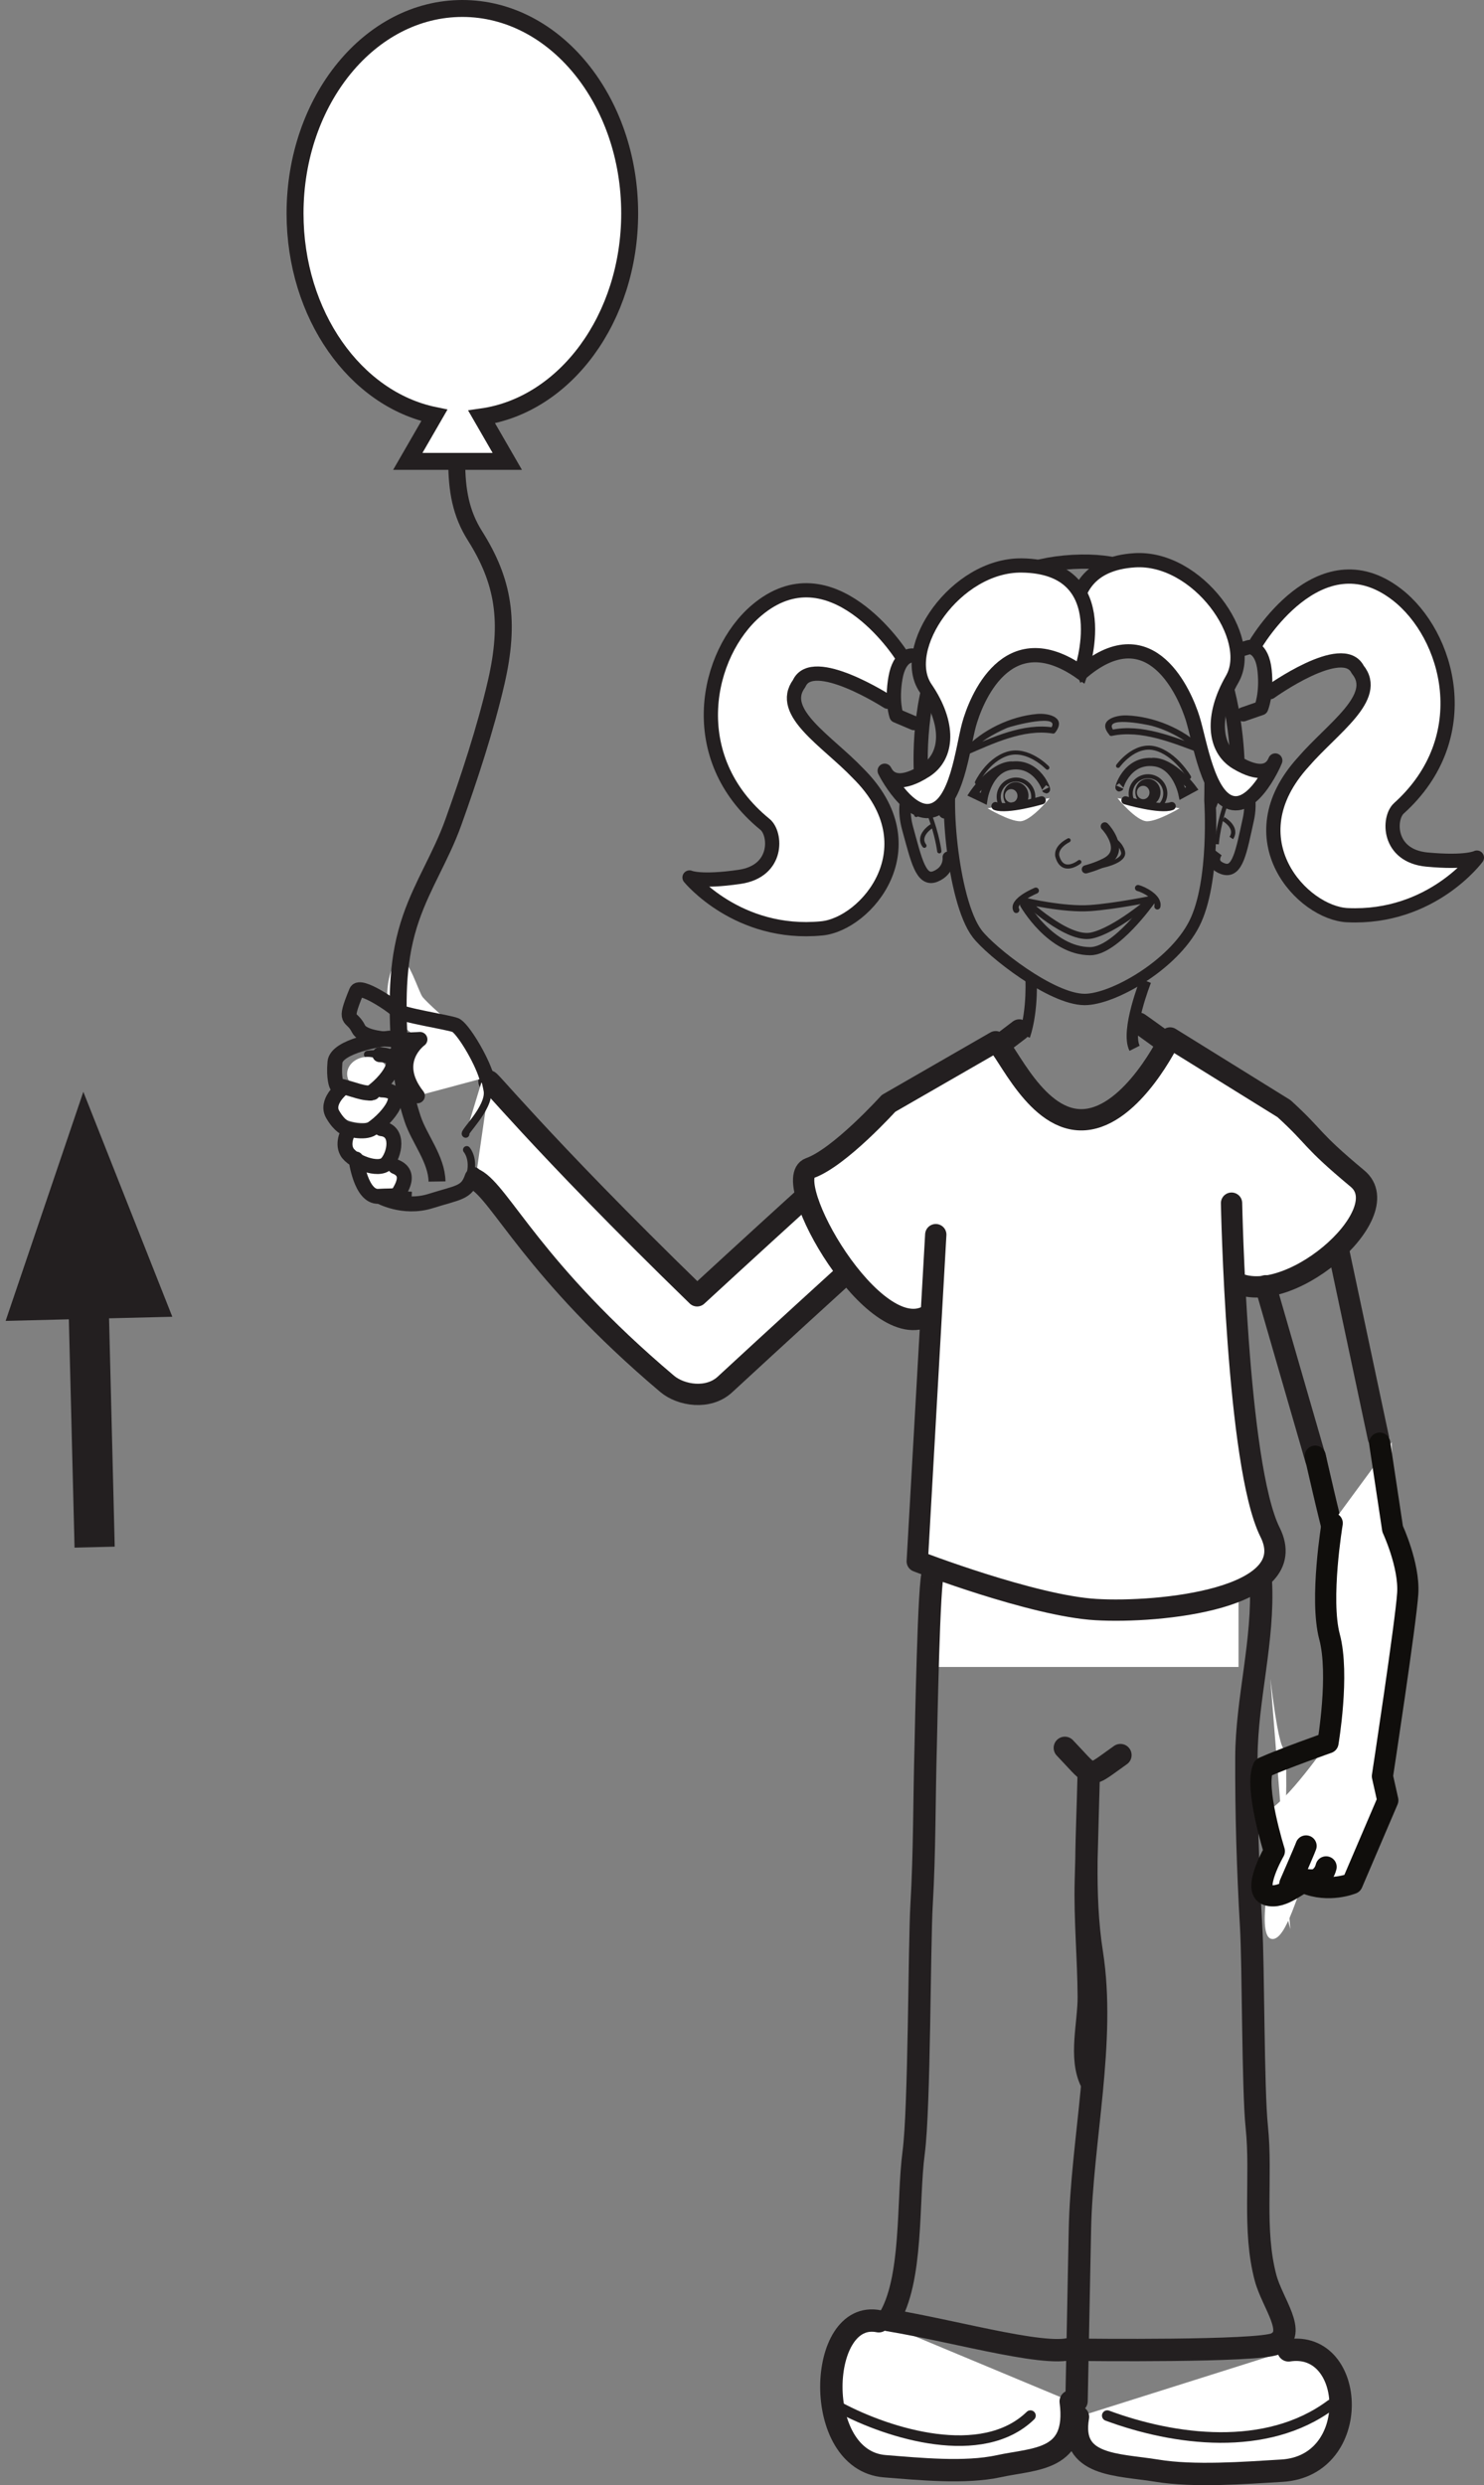 <?xml version="1.0" encoding="UTF-8"?>
<svg xmlns="http://www.w3.org/2000/svg" xmlns:xlink="http://www.w3.org/1999/xlink" width="175.293pt" height="293.531pt" viewBox="0 0 175.293 293.531" version="1.1">
<rect x="0" y="0" width="175.293" height="293.531" fill="#808080" stroke="none"/>
<defs>
<clipPath id="clip1">
  <path d="M 96 272 L 128 272 L 128 293.531 L 96 293.531 Z M 96 272 "/>
</clipPath>
<clipPath id="clip2">
  <path d="M 125 276 L 160 276 L 160 293.531 L 125 293.531 Z M 125 276 "/>
</clipPath>
<clipPath id="clip3">
  <path d="M 147 67 L 175.293 67 L 175.293 109 L 147 109 Z M 147 67 "/>
</clipPath>
<clipPath id="clip4">
  <path d="M 0 128 L 21 128 L 21 183 L 0 183 Z M 0 128 "/>
</clipPath>
<clipPath id="clip5">
  <path d="M 21.023 182.496 L 19.688 128.711 L 0 129.199 L 1.332 182.984 Z M 21.023 182.496 "/>
</clipPath>
</defs>
<g id="surface1">
<path style=" stroke:none;fill-rule:nonzero;fill:rgb(100%,100%,100%);fill-opacity:1;" d="M 110.535 196.891 L 110.535 175.391 L 146.297 175.391 L 146.297 196.891 "/>
<path style="fill:none;stroke-width:2.517;stroke-linecap:round;stroke-linejoin:round;stroke:rgb(13.73%,12.16%,12.549%);stroke-opacity:1;stroke-miterlimit:4;" d="M -0 -0 L 2.133 1.625 " transform="matrix(1,0,0,-1,118.266,123.277)"/>
<path style="fill:none;stroke-width:2.517;stroke-linecap:round;stroke-linejoin:round;stroke:rgb(13.73%,12.16%,12.549%);stroke-opacity:1;stroke-miterlimit:4;" d="M -0 0.001 C 0.394 -0.261 3.004 -2.156 3.004 -2.156 " transform="matrix(1,0,0,-1,134.539,120.86)"/>
<path style="fill-rule:nonzero;fill:rgb(100%,100%,100%);fill-opacity:1;stroke-width:2.517;stroke-linecap:round;stroke-linejoin:round;stroke:rgb(13.73%,12.16%,12.549%);stroke-opacity:1;stroke-miterlimit:4;" d="M 0.002 -0.001 C -0.897 1.48 5.525 -6.743 24.521 -25.212 C 48.756 -2.895 49.822 -2.505 50.978 -2.118 C 53.459 -1.29 55.861 -2.653 56.849 -5.075 C 57.834 -7.501 56.47 -10.392 54.119 -11.528 L 55.154 -11.028 C 53.334 -12.321 39.701 -24.704 27.799 -35.692 C 25.857 -37.481 22.635 -37.005 20.967 -35.595 C 5.142 -22.208 1.345 -13.13 -1.655 -11.474 " transform="matrix(1,0,0,-1,57.822,127.843)"/>
<path style="fill:none;stroke-width:0.882;stroke-linecap:round;stroke-linejoin:round;stroke:rgb(13.73%,12.16%,12.549%);stroke-opacity:1;stroke-miterlimit:4;" d="M -0 -0.001 C 0.578 2.026 -0.367 3.081 -0.367 3.081 " transform="matrix(1,0,0,-1,55.5,138.889)"/>
<path style="fill:none;stroke-width:1.763;stroke-linecap:round;stroke-linejoin:round;stroke:rgb(13.73%,12.16%,12.549%);stroke-opacity:1;stroke-miterlimit:4;" d="M -0 -0 C -0 -0 2.828 -1.645 6.137 -0.602 C 9.445 0.438 10.375 0.328 11.019 2.219 C 11.101 2.453 11.176 2.301 11.207 2.52 " transform="matrix(1,0,0,-1,44.75,141.25)"/>
<path style="fill-rule:nonzero;fill:rgb(100%,100%,100%);fill-opacity:1;stroke-width:0.882;stroke-linecap:round;stroke-linejoin:round;stroke:rgb(13.73%,12.16%,12.549%);stroke-opacity:1;stroke-miterlimit:4;" d="M 0.001 0.001 C -0.401 0.095 2.802 3.033 2.572 5.048 C 2.529 5.388 2.239 6.638 2.13 6.998 " transform="matrix(1,0,0,-1,55.007,133.947)"/>
<path style="fill:none;stroke-width:0.882;stroke-linecap:round;stroke-linejoin:round;stroke:rgb(13.73%,12.16%,12.549%);stroke-opacity:1;stroke-miterlimit:4;" d="M 0 0.002 C -0.367 0.229 -2.644 -0.502 -3.008 -0.838 C -3.363 -1.178 -4.101 -0.725 -5.558 -0.943 " transform="matrix(1,0,0,-1,48.988,123.603)"/>
<path style=" stroke:none;fill-rule:nonzero;fill:rgb(100%,100%,100%);fill-opacity:1;" d="M 145.32 150.023 C 151.457 153.965 165.168 142.168 160.203 138.031 C 154.402 133.199 155.477 133.375 151.52 129.762 L 138.062 121.414 C 138.062 121.414 133.68 130.625 127.98 131.062 C 122.281 131.5 118.773 122.73 117.457 121.855 L 104.801 129.141 C 104.801 129.141 99.012 135.551 95.5 136.789 C 91.805 138.098 103.148 158.086 109.555 154.152 "/>
<path style="fill:none;stroke-width:2.517;stroke-linecap:round;stroke-linejoin:round;stroke:rgb(13.73%,12.16%,12.549%);stroke-opacity:1;stroke-miterlimit:4;" d="M 0.001 0 C 6.137 -3.945 19.845 7.856 14.884 11.989 C 9.083 16.825 10.153 16.645 6.2 20.258 L -7.257 28.606 C -7.257 28.606 -11.64 19.395 -17.339 18.958 C -23.038 18.516 -26.546 27.286 -27.863 28.165 L -40.519 20.879 C -40.519 20.879 -46.308 14.469 -49.82 13.231 C -53.515 11.926 -42.171 -8.066 -35.765 -4.132 " transform="matrix(1,0,0,-1,145.472,151.204)"/>
<path style="fill-rule:nonzero;fill:rgb(100%,100%,100%);fill-opacity:1;stroke-width:2.517;stroke-linecap:round;stroke-linejoin:round;stroke:rgb(13.73%,12.16%,12.549%);stroke-opacity:1;stroke-miterlimit:4;" d="M 0.001 -0 C 0.001 -0 0.602 -30.969 4.548 -38.864 C 8.493 -46.758 -8.573 -48.446 -16.023 -48.004 C -23.476 -47.567 -37.124 -42.305 -37.124 -42.305 L -34.937 -3.719 " transform="matrix(1,0,0,-1,145.472,142.109)"/>
<path style="fill:none;stroke-width:1.678;stroke-linecap:butt;stroke-linejoin:round;stroke:rgb(13.73%,12.16%,12.549%);stroke-opacity:1;stroke-miterlimit:4;" d="M 0.001 -0 L 3.591 -0.191 " transform="matrix(1,0,0,-1,45.019,141.406)"/>
<path style=" stroke:none;fill-rule:nonzero;fill:rgb(100%,100%,100%);fill-opacity:1;" d="M 57.488 127.242 C 56.785 124.934 54.59 121.387 53.789 121.074 C 52.891 120.723 50.367 118.309 49.93 117.781 C 49.488 117.262 48.23 113.035 47.211 113.219 C 46.18 113.398 45.215 117.523 46.07 119.266 C 46.926 121.012 49.605 122.766 49.605 122.766 C 49.605 122.766 46.059 125.305 49.305 129.434 "/>
<path style="fill:none;stroke-width:1.763;stroke-linecap:round;stroke-linejoin:round;stroke:rgb(13.73%,12.16%,12.549%);stroke-opacity:1;stroke-miterlimit:4;" d="M -0.002 0.002 C -0.705 2.311 -2.9 5.857 -3.701 6.17 C -4.599 6.521 -10.146 7.357 -10.584 7.881 C -11.021 8.404 -14.99 11.1 -15.388 10.139 C -17.006 6.205 -16.01 7.49 -15.154 5.744 C -14.299 3.998 -7.885 4.478 -7.885 4.478 C -7.885 4.478 -11.431 1.939 -8.185 -2.189 " transform="matrix(1,0,0,-1,57.49,127.244)"/>
<path style="fill:none;stroke-width:2.517;stroke-linecap:round;stroke-linejoin:round;stroke:rgb(13.73%,12.16%,12.549%);stroke-opacity:1;stroke-miterlimit:4;" d="M 0.002 0.001 L 5.935 -20.511 " transform="matrix(1,0,0,-1,149.483,151.872)"/>
<path style=" stroke:none;fill-rule:nonzero;fill:rgb(100%,100%,100%);fill-opacity:1;" d="M 46.316 130.625 C 46.316 131.738 44.793 132.641 42.918 132.641 C 41.039 132.641 39.52 131.738 39.52 130.625 C 39.52 129.508 41.039 128.602 42.918 128.602 C 44.793 128.602 46.316 129.508 46.316 130.625 "/>
<path style=" stroke:none;fill-rule:nonzero;fill:rgb(100%,100%,100%);fill-opacity:1;" d="M 46.527 135.547 C 46.527 136.664 45.285 137.566 43.754 137.566 C 42.223 137.566 40.984 136.664 40.984 135.547 C 40.984 134.434 42.223 133.527 43.754 133.527 C 45.285 133.527 46.527 134.434 46.527 135.547 "/>
<path style=" stroke:none;fill-rule:nonzero;fill:rgb(100%,100%,100%);fill-opacity:1;" d="M 47.535 139.223 C 47.535 140.34 46.449 141.242 45.109 141.242 C 43.77 141.242 42.688 140.34 42.688 139.223 C 42.688 138.109 43.77 137.203 45.109 137.203 C 46.449 137.203 47.535 138.109 47.535 139.223 "/>
<path style=" stroke:none;fill-rule:nonzero;fill:rgb(100%,100%,100%);fill-opacity:1;" d="M 45.855 126.844 C 45.855 127.961 44.77 128.867 43.43 128.867 C 42.09 128.867 41.004 127.961 41.004 126.844 C 41.004 125.73 42.09 124.828 43.43 124.828 C 44.77 124.828 45.855 125.73 45.855 126.844 "/>
<path style="fill:none;stroke-width:2.517;stroke-linecap:round;stroke-linejoin:round;stroke:rgb(13.73%,12.16%,12.549%);stroke-opacity:1;stroke-miterlimit:4;" d="M 0.001 0.001 L 4.7 -22.124 " transform="matrix(1,0,0,-1,158.116,147.708)"/>
<path style="fill:none;stroke-width:1.763;stroke-linecap:round;stroke-linejoin:round;stroke:rgb(13.73%,12.16%,12.549%);stroke-opacity:1;stroke-miterlimit:4;" d="M 0.001 -0.001 C 1.837 1.257 4.462 4.46 1.11 4.542 " transform="matrix(1,0,0,-1,43.749,129.116)"/>
<path style="fill:none;stroke-width:2.642;stroke-linecap:round;stroke-linejoin:round;stroke:rgb(13.73%,12.16%,12.549%);stroke-opacity:1;stroke-miterlimit:4;" d="M -0 -0 C 1.527 -1.59 2.215 -2.488 2.828 -2.773 C 3.629 -3.145 4.304 -2.449 6.566 -0.855 " transform="matrix(1,0,0,-1,125.781,206.445)"/>
<path style="fill:none;stroke-width:2.642;stroke-linecap:round;stroke-linejoin:round;stroke:rgb(13.73%,12.16%,12.549%);stroke-opacity:1;stroke-miterlimit:4;" d="M -0 0.001 C -1.414 2.868 -0.258 6.88 -0.281 10.067 C -0.309 14.653 -0.75 19.216 -0.625 23.806 C -0.512 28.091 -0.395 32.376 -0.281 36.661 C -0.418 29.493 -1.016 22.216 0.082 15.2 C 1.719 4.751 -1.129 -6.948 -1.332 -17.562 C -1.469 -24.276 -1.598 -31.003 -1.727 -37.722 " transform="matrix(1,0,0,-1,128.891,245.88)"/>
<path style=" stroke:none;fill-rule:nonzero;fill:rgb(100%,100%,100%);fill-opacity:1;" d="M 103.805 274.172 C 96.559 272.703 95.871 290.605 104.512 291.293 C 108.598 291.617 113.992 292.156 117.973 291.293 C 122.25 290.359 127.398 290.727 126.473 283.633 "/>
<g clip-path="url(#clip1)" clip-rule="nonzero">
<path style="fill:none;stroke-width:2.642;stroke-linecap:round;stroke-linejoin:round;stroke:rgb(13.73%,12.16%,12.549%);stroke-opacity:1;stroke-miterlimit:4;" d="M -0 -0.001 C -7.246 1.468 -7.934 -16.435 0.707 -17.122 C 4.793 -17.446 10.187 -17.985 14.168 -17.122 C 18.445 -16.188 23.594 -16.556 22.668 -9.462 " transform="matrix(1,0,0,-1,103.805,274.171)"/>
</g>
<path style=" stroke:none;fill-rule:nonzero;fill:rgb(100%,100%,100%);fill-opacity:1;" d="M 152.203 277.609 C 160.16 276.391 160.914 291.254 151.426 291.82 C 146.945 292.094 141.023 292.539 136.656 291.82 C 131.961 291.047 126.309 291.352 127.332 285.465 "/>
<g clip-path="url(#clip2)" clip-rule="nonzero">
<path style="fill:none;stroke-width:2.642;stroke-linecap:round;stroke-linejoin:round;stroke:rgb(13.73%,12.16%,12.549%);stroke-opacity:1;stroke-miterlimit:4;" d="M -0 0.001 C 7.957 1.22 8.711 -13.644 -0.778 -14.21 C -5.258 -14.483 -11.18 -14.929 -15.547 -14.21 C -20.242 -13.437 -25.895 -13.741 -24.871 -7.855 " transform="matrix(1,0,0,-1,152.203,277.61)"/>
</g>
<path style="fill:none;stroke-width:2.642;stroke-linecap:round;stroke-linejoin:round;stroke:rgb(13.73%,12.16%,12.549%);stroke-opacity:1;stroke-miterlimit:4;" d="M 0.001 0 C -0.511 0 -0.855 -19.09 -0.886 -20.277 C -1.066 -26.527 -1.007 -32.852 -1.374 -39.09 C -1.652 -43.777 -1.613 -63.117 -2.312 -68.387 C -3.07 -74.086 -2.343 -83.492 -5.327 -88.156 C 3.095 -89.543 14.684 -92.973 16.93 -91.234 " transform="matrix(1,0,0,-1,110.234,185.871)"/>
<path style="fill:none;stroke-width:2.642;stroke-linecap:round;stroke-linejoin:round;stroke:rgb(13.73%,12.16%,12.549%);stroke-opacity:1;stroke-miterlimit:4;" d="M 0.001 -0 C 0.372 -7.066 -1.675 -13.918 -1.706 -20.84 C -1.734 -27.414 -1.53 -34.164 -1.152 -40.723 C -0.87 -45.492 -0.948 -59.965 -0.48 -64.481 C 0.134 -70.359 -0.968 -76.617 0.563 -82.336 C 1.372 -85.348 4.333 -88.836 1.755 -90.094 C -0.253 -91.063 -21.245 -90.813 -21.245 -90.813 " transform="matrix(1,0,0,-1,148.933,186.726)"/>
<path style="fill:none;stroke-width:1.251;stroke-linecap:round;stroke-linejoin:round;stroke:rgb(13.73%,12.16%,12.549%);stroke-opacity:1;stroke-miterlimit:4;" d="M 0 0.001 C 5.867 -3.132 16.832 -6.503 22.543 -0.968 " transform="matrix(1,0,0,-1,99.175,284.349)"/>
<path style="fill:none;stroke-width:1.251;stroke-linecap:round;stroke-linejoin:round;stroke:rgb(13.73%,12.16%,12.549%);stroke-opacity:1;stroke-miterlimit:4;" d="M 0.001 -0.001 C 7.884 -2.919 18.805 -4.407 26.434 1.288 " transform="matrix(1,0,0,-1,130.792,285.315)"/>
<path style="fill:none;stroke-width:2.503;stroke-linecap:round;stroke-linejoin:round;stroke:rgb(6.294%,5.768%,5.058%);stroke-opacity:1;stroke-miterlimit:4;" d="M 0.001 0.001 C 0.001 0.001 1.927 -8.511 2.305 -9.484 " transform="matrix(1,0,0,-1,155.355,171.997)"/>
<path style=" stroke:none;fill-rule:nonzero;fill:rgb(100%,100%,100%);fill-opacity:1;" d="M 152.418 227.859 C 150.633 221.309 151.922 217.086 151.934 210.973 C 151.949 202.48 151.727 211.996 150.051 198.258 "/>
<path style="fill:none;stroke-width:1.763;stroke-linecap:round;stroke-linejoin:round;stroke:rgb(13.73%,12.16%,12.549%);stroke-opacity:1;stroke-miterlimit:4;" d="M 0 0.001 C -0.863 -0.077 -6.254 -0.92 -6.426 -2.85 C -6.593 -4.776 -6.218 -5.561 -6.218 -5.561 C -6.218 -5.561 -6.015 -5.612 -5.687 -5.682 C -4.383 -5.971 -2.902 -6.663 -1.953 -6.436 " transform="matrix(1,0,0,-1,45.988,122.619)"/>
<path style=" stroke:none;fill-rule:nonzero;fill:rgb(100%,100%,100%);fill-opacity:1;" d="M 164.387 170.355 L 164.5 180.59 C 164.5 180.59 166.488 184.848 166.285 188.184 C 166.082 191.523 163.289 209.797 163.289 209.797 L 163.934 212.641 L 159.727 222.461 C 159.727 222.461 156.957 223.605 154.105 222.398 C 153.578 222.172 151.988 229.559 150.125 228.992 C 148.266 228.43 150.527 218.648 150.527 218.648 C 150.527 218.648 148.535 216.23 149.633 213.934 C 151.973 212.883 156.863 205.848 156.863 205.848 C 156.863 205.848 158.242 197.777 157.047 193.328 C 155.855 188.879 157.363 179.91 157.363 179.91 "/>
<path style="fill:none;stroke-width:2.503;stroke-linecap:round;stroke-linejoin:round;stroke:rgb(6.294%,5.768%,5.058%);stroke-opacity:1;stroke-miterlimit:4;" d="M -0 -0 L 1.527 -10.137 C 1.527 -10.137 3.515 -14.395 3.312 -17.73 C 3.109 -21.066 0.32 -39.34 0.32 -39.34 L 0.957 -42.188 L -3.246 -52.008 C -3.246 -52.008 -6.016 -53.152 -8.867 -51.945 C -9.395 -51.719 -11.391 -53.938 -13.25 -53.379 C -15.114 -52.813 -12.446 -48.195 -12.446 -48.195 C -12.446 -48.195 -14.836 -40.613 -13.746 -38.313 C -11.403 -37.262 -6.11 -35.395 -6.11 -35.395 C -6.11 -35.395 -4.731 -27.324 -5.926 -22.875 C -7.114 -18.426 -5.61 -9.457 -5.61 -9.457 " transform="matrix(1,0,0,-1,162.973,170.453)"/>
<path style="fill-rule:nonzero;fill:rgb(100%,100%,100%);fill-opacity:1;stroke-width:2.503;stroke-linecap:round;stroke-linejoin:round;stroke:rgb(6.294%,5.768%,5.058%);stroke-opacity:1;stroke-miterlimit:4;" d="M 0.001 0.001 C -0.206 -0.581 -1.913 -4.48 -1.913 -4.48 " transform="matrix(1,0,0,-1,154.273,218.032)"/>
<path style="fill-rule:nonzero;fill:rgb(100%,100%,100%);fill-opacity:1;stroke-width:2.503;stroke-linecap:round;stroke-linejoin:round;stroke:rgb(6.294%,5.768%,5.058%);stroke-opacity:1;stroke-miterlimit:4;" d="M -0.001 0.001 C -0.294 -1.187 -1.243 -1.511 -1.243 -1.511 C -1.243 -1.511 -2.954 -1.729 -3.353 -0.913 " transform="matrix(1,0,0,-1,156.642,220.505)"/>
<path style="fill:none;stroke-width:1.763;stroke-linecap:round;stroke-linejoin:round;stroke:rgb(13.73%,12.16%,12.549%);stroke-opacity:1;stroke-miterlimit:4;" d="M 0.002 -0.001 C 0.002 -0.001 -0.904 -1.443 -0.248 -2.583 C 0.412 -3.72 3.467 -4.927 4.42 -3.943 C 5.373 -2.962 5.994 -0.06 3.803 0.17 " transform="matrix(1,0,0,-1,41.236,133.479)"/>
<path style="fill:none;stroke-width:1.763;stroke-linecap:round;stroke-linejoin:round;stroke:rgb(13.73%,12.16%,12.549%);stroke-opacity:1;stroke-miterlimit:4;" d="M -0.001 0.001 C -0.001 0.001 0.561 -4.526 2.659 -4.405 C 4.753 -4.272 4.776 -4.608 5.382 -3.397 C 5.983 -2.182 5.764 -1.331 4.639 -0.893 " transform="matrix(1,0,0,-1,42.048,136.896)"/>
<path style="fill:none;stroke-width:1.763;stroke-linecap:round;stroke-linejoin:round;stroke:rgb(13.73%,12.16%,12.549%);stroke-opacity:1;stroke-miterlimit:4;" d="M 0.001 0.001 C 0.001 0.001 -1.925 -1.549 -1.077 -3.014 C -0.237 -4.475 0.54 -4.686 0.54 -4.686 C 0.54 -4.686 2.626 -5.346 3.61 -4.674 C 5.45 -3.42 8.071 -0.217 4.72 -0.135 " transform="matrix(1,0,0,-1,40.37,128.603)"/>
<path style=" stroke:none;fill-rule:nonzero;fill:rgb(100%,100%,100%);fill-opacity:1;" d="M 148.223 76.215 C 148.223 76.215 155.77 63.102 164.992 70.215 C 171.148 74.965 174.543 87.086 165.238 95.477 C 163.969 96.621 163.891 101.082 168.551 101.523 C 173.199 101.961 174.453 101.293 174.453 101.293 C 174.453 101.293 169.125 108.555 159.156 108.094 C 153.867 107.848 145.641 99.129 153.953 90 C 157.387 86.016 163.051 82.344 160.367 79.07 C 158.605 75.586 150.035 81.746 150.035 81.746 "/>
<g clip-path="url(#clip3)" clip-rule="nonzero">
<path style="fill:none;stroke-width:1.682;stroke-linecap:round;stroke-linejoin:round;stroke:rgb(13.73%,12.16%,12.549%);stroke-opacity:1;stroke-miterlimit:4;" d="M 0.001 0.001 C 0.001 0.001 7.548 13.114 16.77 6.001 C 22.927 1.251 26.321 -10.87 17.016 -19.261 C 15.747 -20.405 15.669 -24.866 20.329 -25.308 C 24.977 -25.745 26.231 -25.077 26.231 -25.077 C 26.231 -25.077 20.903 -32.339 10.934 -31.878 C 5.645 -31.632 -2.581 -22.913 5.731 -13.784 C 9.165 -9.8 14.829 -6.128 12.145 -2.855 C 10.384 0.63 1.813 -5.53 1.813 -5.53 " transform="matrix(1,0,0,-1,148.222,76.216)"/>
</g>
<path style=" stroke:none;fill-rule:nonzero;fill:rgb(13.73%,12.16%,12.549%);fill-opacity:1;" d="M 124.652 86.512 C 125.988 84.766 123.957 84.207 122.5 84.328 C 119.367 84.598 115.961 86.223 113.84 88.578 C 113.605 88.84 113.906 89.289 114.238 89.145 C 117.305 87.824 120.898 86.09 124.312 86.633 C 124.77 86.703 124.906 86 124.445 85.926 C 120.875 85.359 117.195 87.094 113.992 88.469 C 114.125 88.664 114.258 88.852 114.391 89.039 C 115.605 87.691 117.277 86.707 118.918 85.992 C 119.562 85.715 125.531 84.18 124.105 86.047 C 123.824 86.414 124.375 86.879 124.652 86.512 "/>
<path style=" stroke:none;fill-rule:nonzero;fill:rgb(13.73%,12.16%,12.549%);fill-opacity:1;" d="M 131.605 86.355 C 130.039 84.5 135.383 85.551 136.059 85.734 C 138.051 86.277 140.129 87.391 141.602 88.871 C 141.727 88.668 141.855 88.473 141.98 88.27 C 138.688 87.043 134.859 85.441 131.285 86.203 C 130.836 86.297 130.891 87.016 131.344 86.918 C 134.785 86.184 138.496 87.738 141.672 88.918 C 142.062 89.062 142.352 88.617 142.062 88.324 C 139.797 86.051 136.285 84.625 133.113 84.5 C 131.707 84.449 129.602 85.09 131.02 86.766 C 131.316 87.121 131.91 86.711 131.605 86.355 "/>
<path style="fill:none;stroke-width:1.343;stroke-linecap:butt;stroke-linejoin:miter;stroke:rgb(13.73%,12.16%,12.549%);stroke-opacity:1;stroke-miterlimit:4;" d="M 0.001 0.002 C 0.001 0.002 0.653 -9.607 -1.839 -14.533 C -4.327 -19.455 -11.48 -23.506 -14.8 -23.498 C -18.726 -23.49 -25.866 -17.857 -27.488 -15.736 C -30.472 -11.842 -31.554 1.666 -30.191 4.068 C -28.058 7.834 -31.554 10.092 -28.007 14.502 C -25.163 18.037 -21.034 19.682 -18.769 17.807 C -14.87 14.572 -14.39 16.107 -10.855 18.139 C -6.753 20.49 -0.616 13.963 -0.245 9.65 C 0.122 5.342 0.001 0.002 0.001 0.002 Z M 0.001 0.002 " transform="matrix(1,0,0,-1,142.917,94.553)"/>
<path style="fill:none;stroke-width:1.343;stroke-linecap:butt;stroke-linejoin:miter;stroke:rgb(13.73%,12.16%,12.549%);stroke-opacity:1;stroke-miterlimit:4;" d="M -0.001 -0 C -0.001 -0 -2.349 -5.899 -1.306 -7.969 " transform="matrix(1,0,0,-1,135.325,115.847)"/>
<path style="fill:none;stroke-width:1.343;stroke-linecap:butt;stroke-linejoin:miter;stroke:rgb(13.73%,12.16%,12.549%);stroke-opacity:1;stroke-miterlimit:4;" d="M 0.002 -0.001 C 0.002 -0.001 0.283 -4.033 -0.76 -7.169 " transform="matrix(1,0,0,-1,121.776,115.182)"/>
<path style="fill:none;stroke-width:1.343;stroke-linecap:round;stroke-linejoin:round;stroke:rgb(13.73%,12.16%,12.549%);stroke-opacity:1;stroke-miterlimit:4;" d="M 0.001 0.001 C 0.001 0.001 -1.503 3.509 -3.226 3.067 C -4.948 2.634 -4.855 -0.038 -4.362 -1.815 C -3.32 -5.597 -2.784 -8.202 -1.07 -7.507 C 0.645 -6.804 0.446 -5.233 0.446 -5.233 " transform="matrix(1,0,0,-1,111.566,96.009)"/>
<path style="fill:none;stroke-width:0.504;stroke-linecap:round;stroke-linejoin:round;stroke:rgb(13.73%,12.16%,12.549%);stroke-opacity:1;stroke-miterlimit:4;" d="M 0.001 0 C 0.001 0 0.634 2.458 1.567 0.04 C 2.497 -2.375 2.723 -4.289 2.723 -4.289 " transform="matrix(1,0,0,-1,108.23,96.254)"/>
<path style="fill:none;stroke-width:0.504;stroke-linecap:round;stroke-linejoin:round;stroke:rgb(13.73%,12.16%,12.549%);stroke-opacity:1;stroke-miterlimit:4;" d="M -0.001 0.002 C -0.001 0.002 -1.716 -1.088 -0.814 -2.287 " transform="matrix(1,0,0,-1,110.005,97.603)"/>
<path style="fill:none;stroke-width:1.343;stroke-linecap:butt;stroke-linejoin:miter;stroke:rgb(13.73%,12.16%,12.549%);stroke-opacity:1;stroke-miterlimit:4;" d="M -0 0.001 C -0 0.001 1.211 3.575 2.953 3.22 C 4.691 2.876 4.847 0.208 4.449 -1.593 C 3.601 -5.421 3.191 -8.054 1.445 -7.44 C -0.297 -6.831 0.754 -5.448 0.754 -5.448 " transform="matrix(1,0,0,-1,143.012,95.169)"/>
<path style="fill:none;stroke-width:0.504;stroke-linecap:butt;stroke-linejoin:miter;stroke:rgb(13.73%,12.16%,12.549%);stroke-opacity:1;stroke-miterlimit:4;" d="M 0.002 0.001 C 0.002 0.001 -0.76 2.422 -1.569 -0.039 C -2.377 -2.496 -2.502 -4.417 -2.502 -4.417 " transform="matrix(1,0,0,-1,146.221,95.297)"/>
<path style="fill:none;stroke-width:0.504;stroke-linecap:butt;stroke-linejoin:miter;stroke:rgb(13.73%,12.16%,12.549%);stroke-opacity:1;stroke-miterlimit:4;" d="M 0.002 -0.001 C 0.002 -0.001 1.767 -1.001 0.928 -2.244 " transform="matrix(1,0,0,-1,144.514,96.733)"/>
<path style=" stroke:none;fill-rule:nonzero;fill:rgb(13.73%,12.16%,12.549%);fill-opacity:1;" d="M 133.582 106.855 C 133.609 106.855 133.637 106.855 133.668 106.855 C 133.691 106.855 133.691 106.816 133.668 106.816 L 133.582 106.816 C 133.559 106.816 133.555 106.855 133.582 106.855 "/>
<path style=" stroke:none;fill-rule:nonzero;fill:rgb(13.73%,12.16%,12.549%);fill-opacity:1;" d="M 119.496 94.793 C 119.086 94.816 118.73 94.48 118.703 94.047 C 118.68 93.609 118.984 93.234 119.395 93.207 C 119.805 93.184 120.16 93.516 120.184 93.953 C 120.211 94.395 119.902 94.766 119.496 94.793 M 119.902 92.383 C 119.086 92.434 118.465 93.184 118.52 94.059 C 118.57 94.934 119.277 95.602 120.098 95.551 C 120.918 95.5 121.539 94.75 121.484 93.875 C 121.43 92.996 120.723 92.332 119.902 92.383 "/>
<path style="fill:none;stroke-width:0.482;stroke-linecap:butt;stroke-linejoin:miter;stroke:rgb(13.73%,12.16%,12.549%);stroke-opacity:1;stroke-miterlimit:4;" d="M 0.001 0.001 C 0.071 -1.121 -0.788 -2.082 -1.913 -2.152 C -3.042 -2.222 -4.015 -1.374 -4.077 -0.253 C -4.148 0.868 -3.292 1.833 -2.163 1.907 C -1.034 1.973 -0.066 1.122 0.001 0.001 Z M 0.001 0.001 " transform="matrix(1,0,0,-1,122.05,93.989)"/>
<path style=" stroke:none;fill-rule:nonzero;fill:rgb(13.73%,12.16%,12.549%);fill-opacity:1;" d="M 135.086 94.398 C 134.676 94.426 134.32 94.09 134.293 93.652 C 134.27 93.219 134.578 92.84 134.988 92.816 C 135.398 92.789 135.754 93.125 135.781 93.562 C 135.805 93.996 135.496 94.375 135.086 94.398 M 135.496 91.992 C 134.676 92.039 134.055 92.789 134.109 93.664 C 134.164 94.539 134.871 95.207 135.691 95.156 C 136.512 95.105 137.129 94.355 137.078 93.48 C 137.023 92.605 136.316 91.938 135.496 91.992 "/>
<path style="fill:none;stroke-width:0.482;stroke-linecap:butt;stroke-linejoin:miter;stroke:rgb(13.73%,12.16%,12.549%);stroke-opacity:1;stroke-miterlimit:4;" d="M 0.001 0.001 C 0.067 -1.116 -0.792 -2.081 -1.917 -2.151 C -3.042 -2.226 -4.015 -1.37 -4.081 -0.249 C -4.152 0.868 -3.292 1.833 -2.167 1.903 C -1.038 1.974 -0.07 1.122 0.001 0.001 Z M 0.001 0.001 " transform="matrix(1,0,0,-1,137.644,93.595)"/>
<path style="fill:none;stroke-width:0.723;stroke-linecap:round;stroke-linejoin:round;stroke:rgb(13.73%,12.16%,12.549%);stroke-opacity:1;stroke-miterlimit:4;" d="M -0 0 C -0 0 -4.367 -0.891 -7.301 -1.094 C -10.426 -1.316 -14.953 -0.25 -14.953 -0.25 C -14.953 -0.25 -10.02 -4.937 -7.176 -4.344 C -4.324 -3.75 -0 0 -0 0 Z M -0 0 " transform="matrix(1,0,0,-1,136.082,106.16)"/>
<path style="fill:none;stroke-width:0.965;stroke-linecap:round;stroke-linejoin:round;stroke:rgb(13.73%,12.16%,12.549%);stroke-opacity:1;stroke-miterlimit:4;" d="M -0.001 0 C -0.001 0 -4.185 -5.914 -7.181 -5.906 C -11.861 -5.894 -14.993 -0.378 -14.993 -0.378 " transform="matrix(1,0,0,-1,135.95,106.442)"/>
<path style="fill:none;stroke-width:0.723;stroke-linecap:round;stroke-linejoin:round;stroke:rgb(13.73%,12.16%,12.549%);stroke-opacity:1;stroke-miterlimit:4;" d="M 0.001 0.001 C 0.563 -0.128 2.532 -1.054 2.286 -2.175 " transform="matrix(1,0,0,-1,134.425,104.888)"/>
<path style="fill:none;stroke-width:0.723;stroke-linecap:round;stroke-linejoin:round;stroke:rgb(13.73%,12.16%,12.549%);stroke-opacity:1;stroke-miterlimit:4;" d="M -0.001 -0.002 C -0.001 -0.002 -2.896 -1.189 -2.314 -2.287 " transform="matrix(1,0,0,-1,122.357,105.193)"/>
<path style="fill:none;stroke-width:0.482;stroke-linecap:round;stroke-linejoin:round;stroke:rgb(13.73%,12.16%,12.549%);stroke-opacity:1;stroke-miterlimit:4;" d="M 0.002 0 C 0.002 0 -2.291 2.402 -4.713 1.645 C -7.084 0.902 -8.315 -1.742 -8.315 -1.742 " transform="matrix(1,0,0,-1,123.713,90.672)"/>
<path style="fill:none;stroke-width:0.965;stroke-linecap:butt;stroke-linejoin:miter;stroke:rgb(13.73%,12.16%,12.549%);stroke-opacity:1;stroke-miterlimit:4;" d="M 0.001 0 C -0.234 -0.527 0.684 3.364 4.083 2.934 C 6.716 2.61 7.403 -0.789 7.403 -0.789 L 8.575 -0.156 C 8.575 -0.156 6.216 3.04 3.852 2.977 " transform="matrix(1,0,0,-1,132.265,92.965)"/>
<path style="fill:none;stroke-width:0.965;stroke-linecap:butt;stroke-linejoin:miter;stroke:rgb(13.73%,12.16%,12.549%);stroke-opacity:1;stroke-miterlimit:4;" d="M -0 -0.002 C 0.261 -0.517 -0.852 3.323 -4.223 2.725 C -6.832 2.264 -7.352 -1.158 -7.352 -1.158 L -8.551 -0.584 C -8.551 -0.584 -6.36 2.721 -3.992 2.78 " transform="matrix(1,0,0,-1,123.528,93.186)"/>
<path style="fill:none;stroke-width:0.482;stroke-linecap:round;stroke-linejoin:round;stroke:rgb(13.73%,12.16%,12.549%);stroke-opacity:1;stroke-miterlimit:4;" d="M 0.002 -0.001 C 0.002 -0.001 1.927 2.695 4.381 2.058 C 6.787 1.437 8.388 -1.325 8.388 -1.325 " transform="matrix(1,0,0,-1,132.065,90.46)"/>
<path style="fill:none;stroke-width:0.965;stroke-linecap:round;stroke-linejoin:round;stroke:rgb(13.73%,12.16%,12.549%);stroke-opacity:1;stroke-miterlimit:4;" d="M -0 0 C 0.191 -0.18 0.691 -0.793 0.988 -1.516 C 1.359 -2.434 1.39 -3.492 0.109 -4.176 C -0.992 -4.762 -2.238 -5.074 -2.238 -5.074 " transform="matrix(1,0,0,-1,130.5,97.606)"/>
<path style="fill:none;stroke-width:0.482;stroke-linecap:round;stroke-linejoin:round;stroke:rgb(13.73%,12.16%,12.549%);stroke-opacity:1;stroke-miterlimit:4;" d="M -0 0 C -0 0 2.914 0.492 2.89 1.602 C 2.89 1.602 2.863 2.438 1.73 3.246 " transform="matrix(1,0,0,-1,129.785,102.359)"/>
<path style="fill:none;stroke-width:0.482;stroke-linecap:round;stroke-linejoin:round;stroke:rgb(13.73%,12.16%,12.549%);stroke-opacity:1;stroke-miterlimit:4;" d="M -0 -0 C -0 -0 -2.004 -1.598 -2.617 0.719 C -2.582 0.688 -2.942 1.676 -1.27 2.566 " transform="matrix(1,0,0,-1,127.496,101.812)"/>
<path style="fill:none;stroke-width:1.682;stroke-linecap:round;stroke-linejoin:round;stroke:rgb(13.73%,12.16%,12.549%);stroke-opacity:1;stroke-miterlimit:4;" d="M 0.001 -0.001 C 0.001 -0.001 -3.089 26.229 18.822 26.593 C 38.314 26.921 37.298 0.874 37.298 0.874 " transform="matrix(1,0,0,-1,108.897,92.929)"/>
<path style="fill:none;stroke-width:1.682;stroke-linecap:round;stroke-linejoin:round;stroke:rgb(13.73%,12.16%,12.549%);stroke-opacity:1;stroke-miterlimit:4;" d="M 0.001 -0.001 L 1.919 0.569 C 1.919 0.569 3.415 0.62 3.716 -2.208 C 4.012 -5.032 3.305 -6.646 3.305 -6.646 L 1.188 -7.38 " transform="matrix(1,0,0,-1,145.663,76.991)"/>
<path style="fill-rule:nonzero;fill:rgb(100%,100%,100%);fill-opacity:1;stroke-width:1.682;stroke-linecap:round;stroke-linejoin:round;stroke:rgb(13.73%,12.16%,12.549%);stroke-opacity:1;stroke-miterlimit:4;" d="M 0.002 -0.001 C 0.002 -0.001 -8.197 12.718 -17.053 5.148 C -22.963 0.093 -25.74 -12.18 -16.026 -20.094 C -14.697 -21.172 -14.401 -25.622 -19.026 -26.294 C -23.651 -26.969 -24.936 -26.368 -24.936 -26.368 C -24.936 -26.368 -19.248 -33.348 -9.319 -32.383 C -4.045 -31.876 3.728 -22.751 -5.033 -14.059 C -8.658 -10.251 -14.502 -6.864 -11.987 -3.461 C -10.408 0.109 -1.533 -5.61 -1.533 -5.61 " transform="matrix(1,0,0,-1,106.385,77.273)"/>
<path style="fill:none;stroke-width:1.682;stroke-linecap:round;stroke-linejoin:round;stroke:rgb(13.73%,12.16%,12.549%);stroke-opacity:1;stroke-miterlimit:4;" d="M -0.002 -0 C -0.002 -0 -1.49 0.148 -1.978 -2.649 C -2.463 -5.446 -1.861 -7.106 -1.861 -7.106 L 0.201 -7.981 " transform="matrix(1,0,0,-1,107.752,77.425)"/>
<path style=" stroke:none;fill-rule:nonzero;fill:rgb(100%,100%,100%);fill-opacity:1;" d="M 127.973 79.27 C 127.973 79.27 123.133 66.863 134.027 66.176 C 141.457 65.707 148.352 75.379 145.543 80.23 C 143.055 84.551 143.363 88.441 146.062 90.066 C 148.762 91.68 150.078 91.086 150.578 89.949 C 151.082 88.812 148.59 95.344 145.648 94.855 C 142.715 94.367 141.746 87.641 140.879 84.848 C 140.008 82.059 136.047 72.594 127.973 79.27 "/>
<path style="fill:none;stroke-width:1.682;stroke-linecap:butt;stroke-linejoin:miter;stroke:rgb(13.73%,12.16%,12.549%);stroke-opacity:1;stroke-miterlimit:4;" d="M -0.001 -0.002 C -0.001 -0.002 -4.841 12.404 6.054 13.092 C 13.483 13.561 20.378 3.889 17.569 -0.963 C 15.081 -5.283 15.389 -9.174 18.089 -10.799 C 20.788 -12.412 22.104 -11.818 22.604 -10.682 C 23.108 -9.545 20.616 -16.076 17.675 -15.588 C 14.741 -15.1 13.772 -8.373 12.905 -5.58 C 12.034 -2.791 8.073 6.674 -0.001 -0.002 Z M -0.001 -0.002 " transform="matrix(1,0,0,-1,127.974,79.268)"/>
<path style=" stroke:none;fill-rule:nonzero;fill:rgb(100%,100%,100%);fill-opacity:1;" d="M 127.676 79.43 C 127.676 79.43 132.102 66.91 120.672 66.789 C 112.863 66.711 106.152 76.629 109.336 81.285 C 112.164 85.43 112.043 89.297 109.301 91.035 C 106.559 92.777 105.152 92.258 104.57 91.156 C 103.984 90.055 106.93 96.391 109.977 95.754 C 113.027 95.121 113.695 88.418 114.457 85.613 C 115.227 82.805 118.883 73.242 127.676 79.43 "/>
<path style="fill:none;stroke-width:1.682;stroke-linecap:butt;stroke-linejoin:miter;stroke:rgb(13.73%,12.16%,12.549%);stroke-opacity:1;stroke-miterlimit:4;" d="M 0.002 0.001 C 0.002 0.001 4.428 12.521 -7.002 12.642 C -14.811 12.72 -21.522 2.802 -18.338 -1.854 C -15.51 -5.999 -15.631 -9.866 -18.373 -11.604 C -21.115 -13.347 -22.522 -12.827 -23.104 -11.726 C -23.69 -10.624 -20.744 -16.96 -17.697 -16.323 C -14.647 -15.69 -13.979 -8.987 -13.217 -6.183 C -12.447 -3.374 -8.791 6.189 0.002 0.001 Z M 0.002 0.001 " transform="matrix(1,0,0,-1,127.674,79.431)"/>
<path style=" stroke:none;fill-rule:nonzero;fill:rgb(100%,100%,100%);fill-opacity:1;" d="M 123.984 94.273 C 123.984 94.273 121.77 97.004 120.492 97.004 C 119.215 97.004 116.652 95.469 116.652 95.469 "/>
<path style="fill:none;stroke-width:0.965;stroke-linecap:round;stroke-linejoin:round;stroke:rgb(13.73%,12.16%,12.549%);stroke-opacity:1;stroke-miterlimit:4;" d="M -0 -0 C -0 -0 -4.098 -1.191 -5.457 -0.68 " transform="matrix(1,0,0,-1,123.047,94.531)"/>
<path style=" stroke:none;fill-rule:nonzero;fill:rgb(100%,100%,100%);fill-opacity:1;" d="M 132.004 94.273 C 132.004 94.273 134.219 97.004 135.496 97.004 C 136.773 97.004 139.336 95.469 139.336 95.469 "/>
<path style="fill:none;stroke-width:0.965;stroke-linecap:round;stroke-linejoin:round;stroke:rgb(13.73%,12.16%,12.549%);stroke-opacity:1;stroke-miterlimit:4;" d="M 0.002 -0 C 0.002 -0 4.095 -1.191 5.459 -0.68 " transform="matrix(1,0,0,-1,132.94,94.531)"/>
<path style=" stroke:none;fill-rule:nonzero;fill:rgb(100%,100%,100%);fill-opacity:1;" d="M 74.379 25.203 C 74.379 11.836 65.531 1 54.617 1 C 43.699 1 34.852 11.836 34.852 25.203 C 34.852 37.188 41.969 47.133 51.305 49.062 L 48.168 54.496 L 59.922 54.496 L 56.891 49.242 C 66.734 47.859 74.379 37.625 74.379 25.203 "/>
<path style="fill:none;stroke-width:2;stroke-linecap:butt;stroke-linejoin:miter;stroke:rgb(13.73%,12.16%,12.549%);stroke-opacity:1;stroke-miterlimit:10;" d="M -0 -0.001 C -0 13.367 -8.848 24.203 -19.762 24.203 C -30.68 24.203 -39.528 13.367 -39.528 -0.001 C -39.528 -11.985 -32.41 -21.93 -23.074 -23.86 L -26.211 -29.293 L -14.457 -29.293 L -17.488 -24.04 C -7.645 -22.657 -0 -12.422 -0 -0.001 Z M -0 -0.001 " transform="matrix(1,0,0,-1,74.379,25.203)"/>
<path style="fill:none;stroke-width:2;stroke-linecap:butt;stroke-linejoin:miter;stroke:rgb(13.73%,12.16%,12.549%);stroke-opacity:1;stroke-miterlimit:10;" d="M -0.001 -0 C -0.04 2.628 -2.103 5.05 -2.88 7.39 C -3.876 10.39 -4.341 13.464 -4.486 16.738 C -4.712 21.91 -4.708 26.402 -3.068 31.136 C -1.697 35.113 0.487 38.417 1.909 42.378 C 3.772 47.57 5.721 53.457 6.991 58.96 C 8.651 66.167 7.858 70.91 4.487 76.257 C 2.815 78.906 2.335 81.605 2.327 85.054 " transform="matrix(1,0,0,-1,51.622,139.55)"/>
<g clip-path="url(#clip4)" clip-rule="nonzero">
<g clip-path="url(#clip5)" clip-rule="nonzero">
<path style=" stroke:none;fill-rule:nonzero;fill:rgb(13.73%,12.16%,12.549%);fill-opacity:1;" d="M 13.551 182.68 L 12.883 155.711 L 20.355 155.527 L 9.844 128.957 L 0.664 156.016 L 8.133 155.828 L 8.805 182.797 Z M 13.551 182.68 "/>
</g>
</g>
</g>
</svg>
